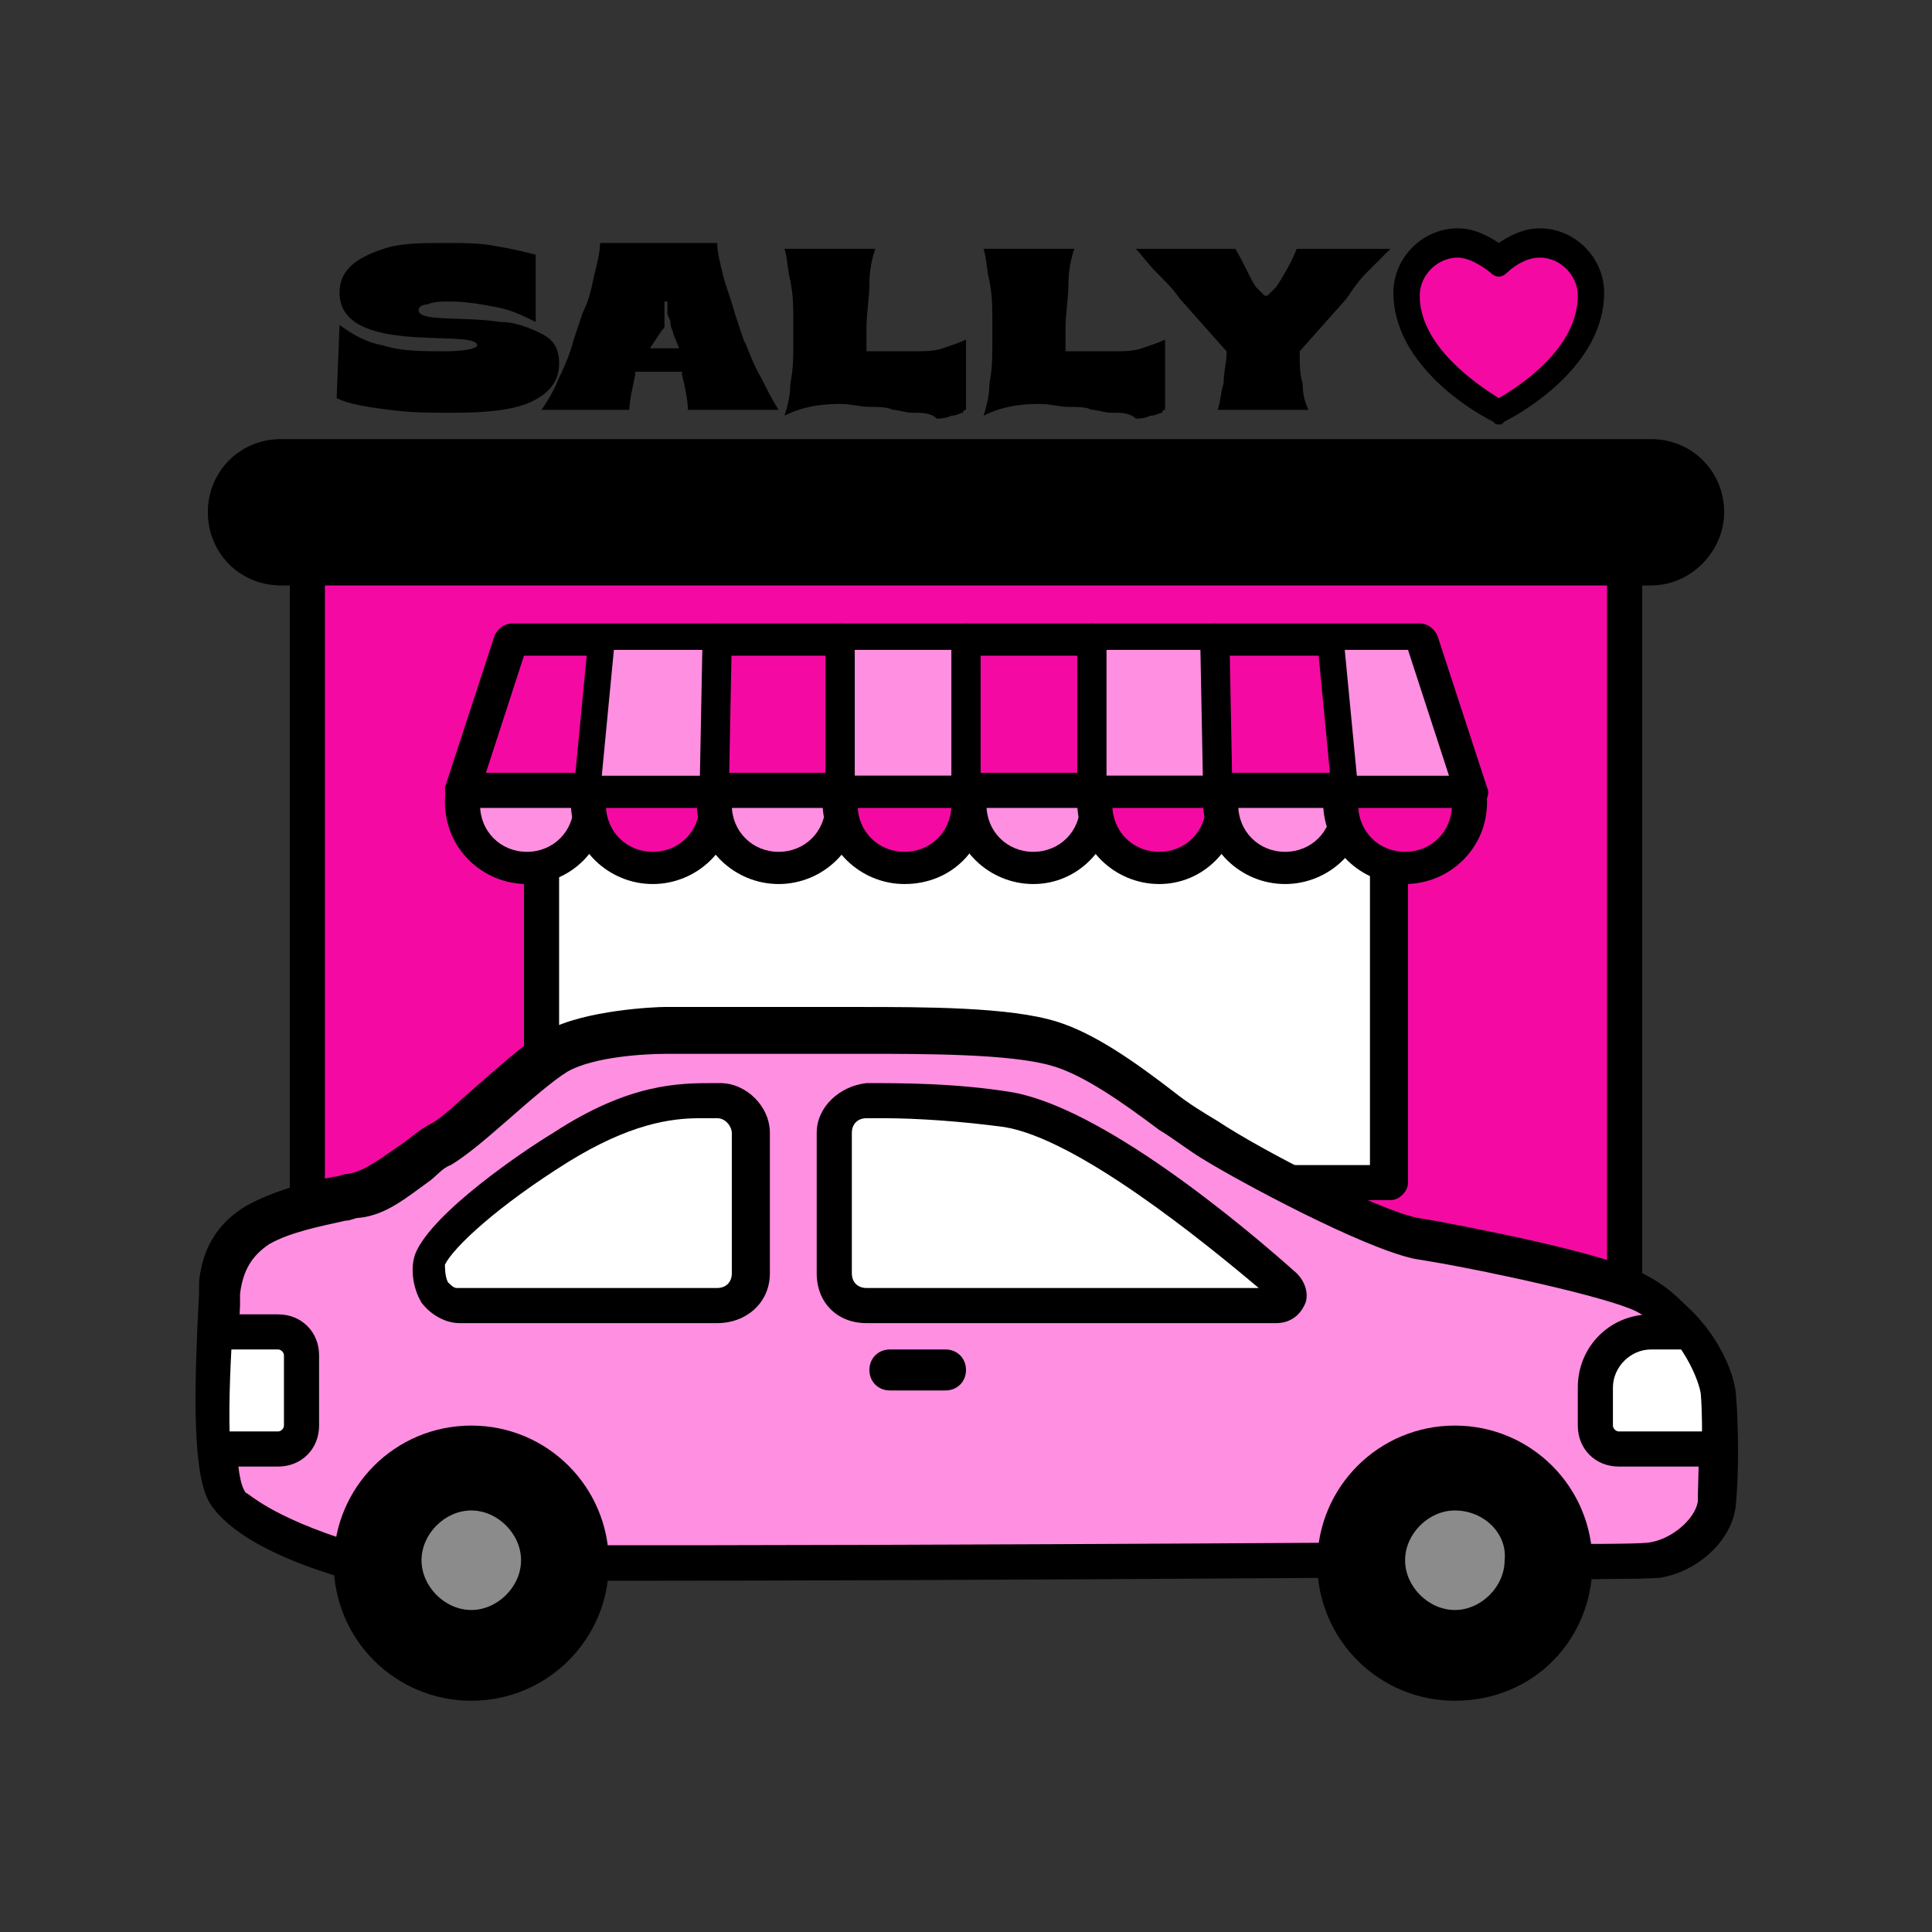 <?xml version="1.0" encoding="utf-8"?>
<!-- Generator: Adobe Illustrator 27.6.1, SVG Export Plug-In . SVG Version: 6.00 Build 0)  -->
<svg version="1.1" id="Layer_1" xmlns="http://www.w3.org/2000/svg" xmlns:xlink="http://www.w3.org/1999/xlink" x="0px" y="0px"
	 viewBox="0 0 66 66" style="enable-background:new 0 0 66 66;" xml:space="preserve">
<rect x="0" y="0" width="66" height="66" fill="#333333" stroke="none"/>
<style type="text/css">
	.st0{fill:#F40AA2;}
	.st1{fill:#FFFFFF;}
	.st2{fill:#FF8FE1;}
	.st3{fill:none;}
	.st4{fill:#8B8B8B;}
</style>
<g>
	<g>
		<rect x="10.5" y="16.7" class="st0" width="45" height="32.3"/>
		<path d="M55.5,49.6h-45c-0.3,0-0.6-0.3-0.6-0.6V16.7c0-0.3,0.3-0.6,0.6-0.6h45c0.3,0,0.6,0.3,0.6,0.6V49
			C56.1,49.4,55.9,49.6,55.5,49.6z M11.1,48.4h43.8V17.3H11.1V48.4z"/>
	</g>
	<g>
		<path d="M56.4,19.5H9.6c-1.1,0-2-0.9-2-2l0,0c0-1.1,0.9-2,2-2h46.8c1.1,0,2,0.9,2,2l0,0C58.4,18.6,57.5,19.5,56.4,19.5z"/>
		<path d="M56.4,20H9.6c-1.4,0-2.5-1.1-2.5-2.5S8.2,15,9.6,15h46.8c1.4,0,2.5,1.1,2.5,2.5C58.9,18.8,57.8,20,56.4,20z M9.6,15.9
			c-0.9,0-1.6,0.7-1.6,1.6s0.7,1.6,1.6,1.6h46.8c0.9,0,1.6-0.7,1.6-1.6s-0.7-1.6-1.6-1.6H9.6z"/>
	</g>
	<g>
		<rect x="18.5" y="26.2" class="st1" width="28.9" height="14.2"/>
		<path d="M47.5,41h-29c-0.3,0-0.6-0.3-0.6-0.6V26.2c0-0.3,0.3-0.6,0.6-0.6h29c0.3,0,0.6,0.3,0.6,0.6v14.2
			C48.1,40.7,47.8,41,47.5,41z M19.1,39.8h27.7v-13H19.1V39.8z"/>
	</g>
	<g>
		<g>
			<g>
				<circle class="st2" cx="18" cy="27.5" r="2.2"/>
				<path d="M18,30.2c-1.5,0-2.8-1.2-2.8-2.8c0-1.5,1.2-2.8,2.8-2.8c1.5,0,2.8,1.2,2.8,2.8C20.7,29,19.5,30.2,18,30.2z M18,25.9
					c-0.9,0-1.6,0.7-1.6,1.6s0.7,1.6,1.6,1.6s1.6-0.7,1.6-1.6C19.5,26.6,18.8,25.9,18,25.9z"/>
			</g>
			<g>
				<circle class="st0" cx="22.3" cy="27.5" r="2.2"/>
				<path d="M22.3,30.2c-1.5,0-2.8-1.2-2.8-2.8c0-1.5,1.2-2.8,2.8-2.8c1.5,0,2.8,1.2,2.8,2.8C25.1,29,23.8,30.2,22.3,30.2z
					 M22.3,25.9c-0.9,0-1.6,0.7-1.6,1.6s0.7,1.6,1.6,1.6s1.6-0.7,1.6-1.6S23.2,25.9,22.3,25.9z"/>
			</g>
			<g>
				<circle class="st2" cx="26.6" cy="27.5" r="2.2"/>
				<path d="M26.6,30.2c-1.5,0-2.8-1.2-2.8-2.8c0-1.5,1.2-2.8,2.8-2.8c1.5,0,2.8,1.2,2.8,2.8S28.1,30.2,26.6,30.2z M26.6,25.9
					c-0.9,0-1.6,0.7-1.6,1.6s0.7,1.6,1.6,1.6s1.6-0.7,1.6-1.6S27.5,25.9,26.6,25.9z"/>
			</g>
			<g>
				<circle class="st0" cx="30.9" cy="27.5" r="2.2"/>
				<path d="M30.9,30.2c-1.5,0-2.8-1.2-2.8-2.8c0-1.5,1.2-2.8,2.8-2.8c1.5,0,2.8,1.2,2.8,2.8S32.5,30.2,30.9,30.2z M30.9,25.9
					c-0.9,0-1.6,0.7-1.6,1.6s0.7,1.6,1.6,1.6s1.6-0.7,1.6-1.6S31.8,25.9,30.9,25.9z"/>
			</g>
			<g>
				<circle class="st2" cx="35.3" cy="27.5" r="2.2"/>
				<path d="M35.3,30.2c-1.5,0-2.8-1.2-2.8-2.8c0-1.5,1.2-2.8,2.8-2.8s2.8,1.2,2.8,2.8C38,29,36.8,30.2,35.3,30.2z M35.3,25.9
					c-0.9,0-1.6,0.7-1.6,1.6s0.7,1.6,1.6,1.6s1.6-0.7,1.6-1.6C36.8,26.6,36.1,25.9,35.3,25.9z"/>
			</g>
			<g>
				<circle class="st0" cx="39.6" cy="27.5" r="2.2"/>
				<path d="M39.6,30.2c-1.5,0-2.8-1.2-2.8-2.8c0-1.5,1.2-2.8,2.8-2.8c1.5,0,2.8,1.2,2.8,2.8C42.3,29,41.1,30.2,39.6,30.2z
					 M39.6,25.9c-0.9,0-1.6,0.7-1.6,1.6s0.7,1.6,1.6,1.6c0.9,0,1.6-0.7,1.6-1.6C41.1,26.6,40.4,25.9,39.6,25.9z"/>
			</g>
			<g>
				<circle class="st2" cx="43.9" cy="27.5" r="2.2"/>
				<path d="M43.9,30.2c-1.5,0-2.8-1.2-2.8-2.8c0-1.5,1.2-2.8,2.8-2.8c1.5,0,2.8,1.2,2.8,2.8S45.4,30.2,43.9,30.2z M43.9,25.9
					c-0.9,0-1.6,0.7-1.6,1.6s0.7,1.6,1.6,1.6c0.9,0,1.6-0.7,1.6-1.6S44.8,25.9,43.9,25.9z"/>
			</g>
			<g>
				<circle class="st0" cx="48" cy="27.5" r="2.2"/>
				<path d="M48,30.2c-1.5,0-2.8-1.2-2.8-2.8c0-1.5,1.2-2.8,2.8-2.8c1.5,0,2.8,1.2,2.8,2.8S49.5,30.2,48,30.2z M48,25.9
					c-0.9,0-1.6,0.7-1.6,1.6s0.7,1.6,1.6,1.6c0.9,0,1.6-0.7,1.6-1.6S48.9,25.9,48,25.9z"/>
			</g>
		</g>
		<g>
			<polygon class="st0" points="50.2,27 15.8,27 17.5,21.8 48.5,21.8 			"/>
			<path d="M50.2,27.6H15.8c-0.2,0-0.4-0.1-0.5-0.2c-0.1-0.2-0.1-0.4-0.1-0.5l1.7-5.2c0.1-0.2,0.3-0.4,0.6-0.4h31
				c0.3,0,0.5,0.2,0.6,0.4l1.7,5.2c0.1,0.2,0,0.4-0.1,0.5C50.6,27.5,50.4,27.6,50.2,27.6z M16.6,26.4h32.7l-1.3-4H17.9L16.6,26.4z"
				/>
		</g>
		<rect x="28.7" y="21.8" class="st2" width="4.3" height="4.7"/>
		<rect x="37.5" y="21.8" class="st2" width="3.9" height="4.7"/>
		<polygon class="st2" points="50,26.7 46.1,26.7 45.5,21.8 48.5,21.8 		"/>
		<polygon class="st2" points="20.4,26.9 24.3,26.9 24.5,21.8 20.5,21.8 		"/>
		<g>
			<g>
				<line class="st3" x1="20.1" y1="27" x2="20.5" y2="21.8"/>
				<path d="M20.1,27.5L20.1,27.5c-0.3,0-0.5-0.3-0.5-0.5l0.5-5.2c0-0.3,0.3-0.5,0.5-0.4c0.3,0,0.5,0.3,0.4,0.5l-0.5,5.2
					C20.5,27.3,20.3,27.5,20.1,27.5z"/>
			</g>
			<g>
				<line class="st3" x1="33" y1="27" x2="33" y2="21.8"/>
				<path d="M33,27.5c-0.3,0-0.5-0.2-0.5-0.5v-5.2c0-0.3,0.2-0.5,0.5-0.5s0.5,0.2,0.5,0.5V27C33.5,27.3,33.3,27.5,33,27.5z"/>
			</g>
			<g>
				<line class="st3" x1="28.7" y1="27" x2="28.7" y2="21.8"/>
				<path d="M28.7,27.5c-0.3,0-0.5-0.2-0.5-0.5v-5.2c0-0.3,0.2-0.5,0.5-0.5s0.5,0.2,0.5,0.5V27C29.2,27.3,29,27.5,28.7,27.5z"/>
			</g>
			<g>
				<line class="st3" x1="24.5" y1="21.8" x2="24.4" y2="27"/>
				<path d="M24.4,27.5L24.4,27.5c-0.3,0-0.5-0.2-0.5-0.5l0.1-5.2c0-0.3,0.2-0.5,0.5-0.5s0.5,0.2,0.5,0.5L24.9,27
					C24.9,27.3,24.7,27.5,24.4,27.5z"/>
			</g>
			<g>
				<line class="st3" x1="45.5" y1="21.8" x2="46" y2="27"/>
				<path d="M46,27.5c-0.2,0-0.5-0.2-0.5-0.4L45,21.9c0-0.3,0.2-0.5,0.4-0.5c0.3,0,0.5,0.2,0.5,0.4l0.5,5.2
					C46.5,27.3,46.3,27.5,46,27.5L46,27.5z"/>
			</g>
			<g>
				<line class="st3" x1="37.3" y1="27" x2="37.3" y2="21.8"/>
				<path d="M37.3,27.5c-0.3,0-0.5-0.2-0.5-0.5v-5.2c0-0.3,0.2-0.5,0.5-0.5s0.5,0.2,0.5,0.5V27C37.8,27.3,37.6,27.5,37.3,27.5z"/>
			</g>
			<g>
				<line class="st3" x1="41.6" y1="21.8" x2="41.6" y2="27"/>
				<path d="M41.6,27.5c-0.3,0-0.5-0.2-0.5-0.5L41,21.8c0-0.3,0.2-0.5,0.5-0.5s0.5,0.2,0.5,0.5l0.1,5.2
					C42.1,27.3,41.9,27.5,41.6,27.5L41.6,27.5z"/>
			</g>
		</g>
		<path d="M50.2,27.5H15.8c-0.2,0-0.3-0.1-0.4-0.2c-0.1-0.1-0.1-0.3-0.1-0.4l1.7-5.2c0.1-0.2,0.2-0.3,0.5-0.3h31
			c0.2,0,0.4,0.1,0.5,0.3l1.7,5.2c0,0.1,0,0.3-0.1,0.4C50.5,27.4,50.3,27.5,50.2,27.5z M16.5,26.5h33l-1.4-4.3H17.8L16.5,26.5z"/>
	</g>
	<g>
		<g>
			<path class="st2" d="M8.8,41.8c-0.7,0.4-1.2,1.1-1.3,2.1c-0.1,1.5-0.4,6.1,0.2,7.2c0.4,0.6,1.5,1.4,4.2,2.2
				c2.6,0.2,33.8,0,33.8,0s9.4,0.1,10.6,0c1.1-0.1,2.1-1.1,2.2-2s0.1-2.6,0-3.8c-0.1-0.8-0.9-2.5-2.4-3.3c-1.2-0.7-6.2-1.6-7.7-1.9
				c-1.6-0.3-5.6-2.5-7-3.4s-3.6-2.8-5.3-3.3s-5.2-0.4-7.5-0.4s-5,0-5.8,0s-2.7,0.1-3.7,0.7c-1,0.6-3.2,2.7-4,3.2
				c-0.9,0.5-1.9,1.5-3,1.7C11,41,9.8,41.2,8.8,41.8z"/>
			<path d="M22,54c-5.1,0-9.2,0-10.1-0.1h-0.1h-0.1c-2.4-0.7-3.9-1.6-4.5-2.5s-0.6-3.5-0.4-7.2v-0.4c0.1-1.1,0.6-2,1.6-2.6l0,0
				c0.9-0.5,2-0.8,3-1c0.2,0,0.3-0.1,0.5-0.1c0.6-0.1,1.2-0.6,1.8-1c0.3-0.2,0.6-0.5,1-0.7s1-0.8,1.7-1.4c0.8-0.7,1.7-1.5,2.3-1.8
				c1.3-0.7,3.7-0.8,4-0.8h1.6c1.2,0,2.8,0,4.2,0c0.3,0,0.5,0,0.8,0c2.3,0,5.2,0,6.8,0.5c1.3,0.4,2.7,1.4,4,2.4c0.5,0.4,1,0.7,1.5,1
				c1.5,1,5.4,3,6.8,3.3l0.6,0.1c3.2,0.6,6.3,1.3,7.3,1.9c1.7,0.9,2.6,2.8,2.7,3.8c0.1,1.2,0.1,2.8,0,3.9c-0.1,1.2-1.3,2.4-2.7,2.6
				c-1.1,0.1-10.2,0-10.6,0C45,53.9,31.7,54,22,54z M12.1,52.7c3,0.2,33.4,0,33.7,0c2.6,0,9.6,0.1,10.5,0c0.8-0.1,1.6-0.8,1.7-1.4
				c0-0.6,0.1-2.5,0-3.7c-0.1-0.6-0.8-2.1-2.1-2.8c-1-0.5-5.2-1.4-7-1.7L48.3,43c-1.8-0.4-5.9-2.6-7.2-3.4c-0.5-0.3-1-0.7-1.5-1
				c-1.2-0.9-2.6-1.9-3.7-2.2C34.5,36,31.6,36,29.5,36c-0.3,0-0.6,0-0.9,0c-1.4,0-3,0-4.2,0h-1.6c-0.8,0-2.5,0.1-3.4,0.6
				c-0.5,0.3-1.3,1-2.1,1.7c-0.8,0.7-1.4,1.2-1.9,1.5c-0.3,0.1-0.5,0.4-0.8,0.6c-0.7,0.5-1.4,1.1-2.3,1.2c-0.2,0-0.3,0.1-0.5,0.1
				c-0.9,0.2-1.9,0.4-2.6,0.8l0,0c-0.6,0.4-0.9,0.9-1,1.7v0.4C8,48.3,8,50.5,8.4,51C8.5,51,9.2,51.8,12.1,52.7z"/>
		</g>
		<path d="M32.3,47.5h-1.9c-0.4,0-0.7-0.3-0.7-0.7l0,0c0-0.4,0.3-0.7,0.7-0.7h1.9c0.4,0,0.7,0.3,0.7,0.7l0,0
			C33,47.2,32.7,47.5,32.3,47.5z"/>
		<g>
			<path class="st1" d="M7.5,45.5h2c0.5,0,0.8,0.4,0.8,0.8v2.4c0,0.5-0.4,0.8-0.8,0.8H7.4"/>
			<path d="M9.5,50.1H7.4c-0.3,0-0.6-0.3-0.6-0.6s0.3-0.6,0.6-0.6h2.1c0.1,0,0.2-0.1,0.2-0.2v-2.4c0-0.1-0.1-0.2-0.2-0.2h-2
				c-0.3,0-0.6-0.3-0.6-0.6s0.3-0.6,0.6-0.6h2c0.8,0,1.4,0.6,1.4,1.4v2.4C10.9,49.5,10.3,50.1,9.5,50.1z"/>
		</g>
		<g>
			<path class="st1" d="M58.6,49.5h-3.3c-0.5,0-0.8-0.4-0.8-0.8v-1.3c0-1,0.9-1.9,1.9-1.9h1.2"/>
			<path d="M58.6,50.1h-3.3c-0.8,0-1.4-0.6-1.4-1.4v-1.3c0-1.4,1.1-2.5,2.5-2.5h1.2c0.3,0,0.6,0.3,0.6,0.6s-0.3,0.6-0.6,0.6h-1.2
				c-0.7,0-1.3,0.6-1.3,1.3v1.3c0,0.1,0.1,0.2,0.2,0.2h3.3c0.3,0,0.6,0.3,0.6,0.6S58.9,50.1,58.6,50.1z"/>
		</g>
		<g>
			<path class="st1" d="M43.6,44.6h-14c-0.6,0-1.1-0.5-1.1-1.1v-4.8c0-0.6,0.5-1,1.1-1.1c1.1,0,2.9,0,4.8,0.3
				c2.9,0.5,7.8,4.6,9.5,6.1C44.1,44.2,44,44.6,43.6,44.6z"/>
			<path d="M43.6,45.2h-14c-1,0-1.7-0.7-1.7-1.7v-4.8c0-0.9,0.8-1.6,1.7-1.7c1.2,0,3,0,4.9,0.3c3.1,0.5,7.9,4.5,9.8,6.2
				c0.3,0.3,0.4,0.7,0.3,1C44.4,45,44,45.2,43.6,45.2z M43.5,44.5L43.5,44.5L43.5,44.5z M30.2,38.2c-0.2,0-0.4,0-0.6,0
				c-0.3,0-0.5,0.2-0.5,0.5v4.8c0,0.3,0.2,0.5,0.5,0.5H43c-1.9-1.6-6.2-5.1-8.7-5.5C32.8,38.3,31.3,38.2,30.2,38.2z"/>
		</g>
		<g>
			<path class="st1" d="M15.7,44.6h8.8c0.6,0,1.1-0.5,1.1-1.1v-4.8c0-0.6-0.5-1-1.1-1.1c-1.1,0-2.8-0.2-5.4,1.5
				c-2.2,1.4-4.1,2.9-4.4,3.8C14.5,43.5,14.9,44.6,15.7,44.6z"/>
			<path d="M24.5,45.2h-8.8c-0.5,0-1-0.3-1.3-0.7c-0.3-0.5-0.4-1.2-0.2-1.7c0.6-1.4,3.7-3.5,4.7-4.1c2.6-1.7,4.3-1.7,5.5-1.7h0.2
				c0.9,0,1.7,0.8,1.7,1.7v4.8C26.3,44.5,25.5,45.2,24.5,45.2z M23.9,38.2c-1,0-2.4,0.2-4.5,1.5c-2.4,1.5-3.9,2.9-4.2,3.5
				c0,0.1,0,0.4,0.1,0.6c0.1,0.1,0.2,0.2,0.3,0.2h8.9c0.3,0,0.5-0.2,0.5-0.5v-4.8c0-0.2-0.2-0.5-0.5-0.5h-0.2
				C24.2,38.2,24.1,38.2,23.9,38.2z"/>
		</g>
		<path d="M22,53.9c-5.1,0-9.1,0-10-0.1h-0.1c-3-0.9-4-1.8-4.4-2.4c-0.6-1-0.5-4-0.3-7.1v-0.4c0.1-1.1,0.6-2,1.5-2.5l0,0
			c0.9-0.5,2-0.7,2.9-0.9c0.2,0,0.3-0.1,0.5-0.1c0.6-0.1,1.3-0.6,1.9-1c0.3-0.2,0.6-0.5,1-0.6c0.4-0.2,1.1-0.8,1.7-1.4
			c0.8-0.7,1.7-1.5,2.3-1.8c1.3-0.7,3.7-0.7,3.9-0.7h1.6c1.2,0,2.8,0,4.2,0c0.3,0,0.5,0,0.8,0c2.3,0,5.2,0,6.8,0.5
			c1.2,0.4,2.7,1.4,4,2.3c0.5,0.4,1,0.7,1.5,1c1.5,1,5.4,3,6.9,3.3l0.6,0.1c3.2,0.6,6.3,1.3,7.3,1.8c1.7,0.9,2.6,2.7,2.7,3.7
			c0.1,1.2,0.1,2.8,0,3.8c-0.1,1.2-1.3,2.3-2.6,2.5c-1.1,0.1-10.2,0-10.6,0C45,53.8,31.7,53.9,22,53.9z M12.1,52.9
			c2.9,0.2,33.4,0,33.7,0c3.3,0,9.6,0.1,10.5,0s1.7-0.9,1.8-1.6c0-0.6,0.1-2.5,0-3.7c-0.1-0.6-0.8-2.2-2.2-2.9c-1-0.6-5.2-1.4-7-1.7
			l-0.6-0.1c-1.7-0.3-5.8-2.5-7.2-3.4c-0.4-0.3-1-0.7-1.5-1c-1.2-0.9-2.6-1.9-3.7-2.2c-1.4-0.4-4.3-0.4-6.5-0.4c-0.3,0-0.6,0-0.9,0
			c-1.4,0-3,0-4.2,0h-1.6c-0.9,0-2.6,0.1-3.5,0.6c-0.5,0.3-1.4,1-2.1,1.7c-0.7,0.6-1.4,1.2-1.9,1.5c-0.3,0.1-0.6,0.4-0.9,0.6
			c-0.7,0.5-1.4,1-2.2,1.2c-0.2,0-0.3,0.1-0.5,0.1C10.7,41.8,9.7,42,9,42.4l0,0c-0.7,0.4-1,1-1,1.8v0.4c-0.1,1.4-0.4,5.7,0.2,6.5
			C8.4,51.1,9.1,51.9,12.1,52.9z"/>
		<g>
			<g>
				<g>
					<circle cx="16.1" cy="53.3" r="4.3"/>
					<path d="M16.1,58.1c-2.6,0-4.7-2.1-4.7-4.7s2.1-4.7,4.7-4.7s4.7,2.1,4.7,4.7S18.7,58.1,16.1,58.1z M16.1,49.6
						c-2.1,0-3.8,1.7-3.8,3.8s1.7,3.8,3.8,3.8s3.8-1.7,3.8-3.8S18.2,49.6,16.1,49.6z"/>
				</g>
				<g>
					<circle class="st4" cx="16.1" cy="53.3" r="2.2"/>
					<path d="M16.1,56c-1.5,0-2.7-1.2-2.7-2.7s1.2-2.7,2.7-2.7s2.7,1.2,2.7,2.7C18.8,54.8,17.6,56,16.1,56z M16.1,51.6
						c-0.9,0-1.7,0.8-1.7,1.7s0.8,1.7,1.7,1.7s1.7-0.8,1.7-1.7C17.8,52.4,17,51.6,16.1,51.6z"/>
				</g>
			</g>
		</g>
		<g>
			<g>
				<g>
					<circle cx="49.7" cy="53.3" r="4.3"/>
					<path d="M49.7,58.1c-2.6,0-4.7-2.1-4.7-4.7s2.1-4.7,4.7-4.7c2.6,0,4.7,2.1,4.7,4.7S52.4,58.1,49.7,58.1z M49.7,49.6
						c-2.1,0-3.8,1.7-3.8,3.8s1.7,3.8,3.8,3.8s3.8-1.7,3.8-3.8S51.8,49.6,49.7,49.6z"/>
				</g>
				<g>
					<circle class="st4" cx="49.7" cy="53.3" r="2.2"/>
					<path d="M49.7,56c-1.5,0-2.7-1.2-2.7-2.7s1.2-2.7,2.7-2.7s2.7,1.2,2.7,2.7S51.2,56,49.7,56z M49.7,51.6c-0.9,0-1.7,0.8-1.7,1.7
						s0.8,1.7,1.7,1.7s1.7-0.8,1.7-1.7C51.5,52.4,50.7,51.6,49.7,51.6z"/>
				</g>
			</g>
		</g>
	</g>
	<g>
		<path d="M13.3,14c-0.8-0.1-1.4-0.2-1.8-0.4l0.1-2.5c0.4,0.3,0.9,0.6,1.5,0.7c0.6,0.2,1.3,0.2,2.1,0.2c0.7,0,1.1-0.1,1.1-0.2
			c0-0.6-4.7,0.4-4.7-1.8c0-0.8,0.6-1.2,1.5-1.5c0.6-0.2,1.3-0.2,2.2-0.2c0.5,0,1.1,0,1.6,0.1c0.6,0.1,1,0.2,1.4,0.3V11
			c-0.4-0.2-0.8-0.4-1.3-0.5s-1.1-0.2-1.6-0.2c-0.3,0-0.6,0-0.8,0.1c-0.2,0-0.3,0.1-0.3,0.2c0,0.4,1.5,0.2,2.8,0.4
			c0.5,0,1,0.2,1.4,0.4s0.6,0.5,0.6,1c0,0.6-0.3,1-0.9,1.3s-1.5,0.4-2.7,0.4C14.7,14.1,14,14.1,13.3,14z"/>
		<path d="M18.5,14c0.2-0.3,0.4-0.6,0.6-1.1c0.2-0.4,0.4-0.9,0.5-1.3l0.3-0.9c0.2-0.4,0.3-0.8,0.4-1.3c0.1-0.4,0.2-0.8,0.2-1.1h4
			c0,0.3,0.1,0.7,0.2,1.1c0.1,0.4,0.3,0.9,0.4,1.3l0.3,0.9c0.2,0.4,0.3,0.8,0.6,1.3c0.2,0.4,0.4,0.8,0.6,1.1h-3.1
			c0-0.3-0.1-0.8-0.2-1.2v-0.1h-1.6v0.1c-0.1,0.5-0.2,0.9-0.2,1.2H18.5z M22.2,11.9h1L23,11.4c0-0.1-0.1-0.2-0.1-0.4
			c0-0.1-0.1-0.2-0.1-0.3s0-0.2,0-0.4h-0.1c0,0,0,0,0,0.1s0,0.1,0,0.1s0,0,0,0.1s0,0.1,0,0.1s0,0,0,0.1s0,0.1,0,0.2v0.1
			c0,0.1,0,0.1-0.1,0.2L22.2,11.9z"/>
		<path d="M31.2,14.1c-0.3,0-0.5-0.1-0.7-0.1c-0.2-0.1-0.5-0.1-0.8-0.1s-0.6-0.1-1-0.1c-0.7,0-1.3,0.1-1.9,0.4
			c0.1-0.3,0.2-0.7,0.2-1.1c0.1-0.5,0.1-0.9,0.1-1.3v-0.9c0-0.4,0-0.8-0.1-1.3c-0.1-0.4-0.1-0.8-0.2-1.1h3.1
			c-0.1,0.3-0.2,0.7-0.2,1.2s-0.1,1-0.1,1.5V12h1.6c0.4,0,0.7,0,1-0.1s0.6-0.2,0.8-0.3V14c0,0-0.1,0-0.1,0.1c-0.1,0-0.2,0.1-0.4,0.1
			c-0.2,0.1-0.4,0.1-0.5,0.1C31.8,14.1,31.5,14.1,31.2,14.1z"/>
		<path d="M38,14.1c-0.3,0-0.5-0.1-0.7-0.1c-0.2-0.1-0.5-0.1-0.8-0.1s-0.6-0.1-1-0.1c-0.7,0-1.3,0.1-1.9,0.4
			c0.1-0.3,0.2-0.7,0.2-1.1c0.1-0.5,0.1-0.9,0.1-1.3v-0.9c0-0.4,0-0.8-0.1-1.3c-0.1-0.4-0.1-0.8-0.2-1.1h3.1
			c-0.1,0.3-0.2,0.7-0.2,1.2s-0.1,1-0.1,1.5V12H38c0.4,0,0.7,0,1-0.1s0.6-0.2,0.8-0.3V14c0,0-0.1,0-0.1,0.1c-0.1,0-0.2,0.1-0.4,0.1
			c-0.2,0.1-0.4,0.1-0.5,0.1C38.6,14.1,38.3,14.1,38,14.1z"/>
		<path d="M41.6,14c0.1-0.3,0.1-0.6,0.2-0.9c0-0.4,0.1-0.7,0.1-1V12l-1.6-1.8c-0.2-0.3-0.5-0.6-0.8-0.9C39.2,9,39,8.7,38.8,8.5h3.4
			c0.3,0.5,0.5,1,0.7,1.3l0.3,0.3h0.1l0.3-0.3c0.2-0.3,0.5-0.8,0.7-1.3h3.2C47.3,8.7,47,9,46.7,9.3s-0.5,0.6-0.7,0.9L44.4,12v0.1
			c0,0.3,0,0.7,0.1,1c0,0.4,0.1,0.7,0.2,0.9H41.6z"/>
	</g>
	<g>
		<path class="st0" d="M51.2,14.1c-0.6-0.3-3.2-1.8-3.2-4c0-0.9,0.8-1.7,1.7-1.7c0.8,0,1.5,0.6,1.5,0.6s0.6-0.6,1.4-0.6
			c0.9,0,1.7,0.8,1.7,1.7C54.4,12.3,51.8,13.8,51.2,14.1L51.2,14.1z"/>
		<path d="M51.2,14.5c-0.1,0-0.1,0-0.2-0.1c-1-0.5-3.4-2.1-3.4-4.4c0-1.2,1-2.2,2.2-2.2c0.6,0,1.1,0.3,1.4,0.5
			c0.3-0.2,0.8-0.5,1.4-0.5c1.2,0,2.2,1,2.2,2.2c0,2.5-2.8,4.1-3.4,4.4C51.3,14.5,51.3,14.5,51.2,14.5z M49.8,8.8
			c-0.7,0-1.3,0.6-1.3,1.3c0,1.7,1.9,3,2.7,3.5c0.7-0.4,2.7-1.7,2.7-3.5c0-0.7-0.6-1.3-1.3-1.3c-0.6,0-1.1,0.5-1.1,0.5
			c-0.2,0.2-0.4,0.2-0.6,0C50.9,9.3,50.3,8.8,49.8,8.8z"/>
	</g>
</g>
</svg>
